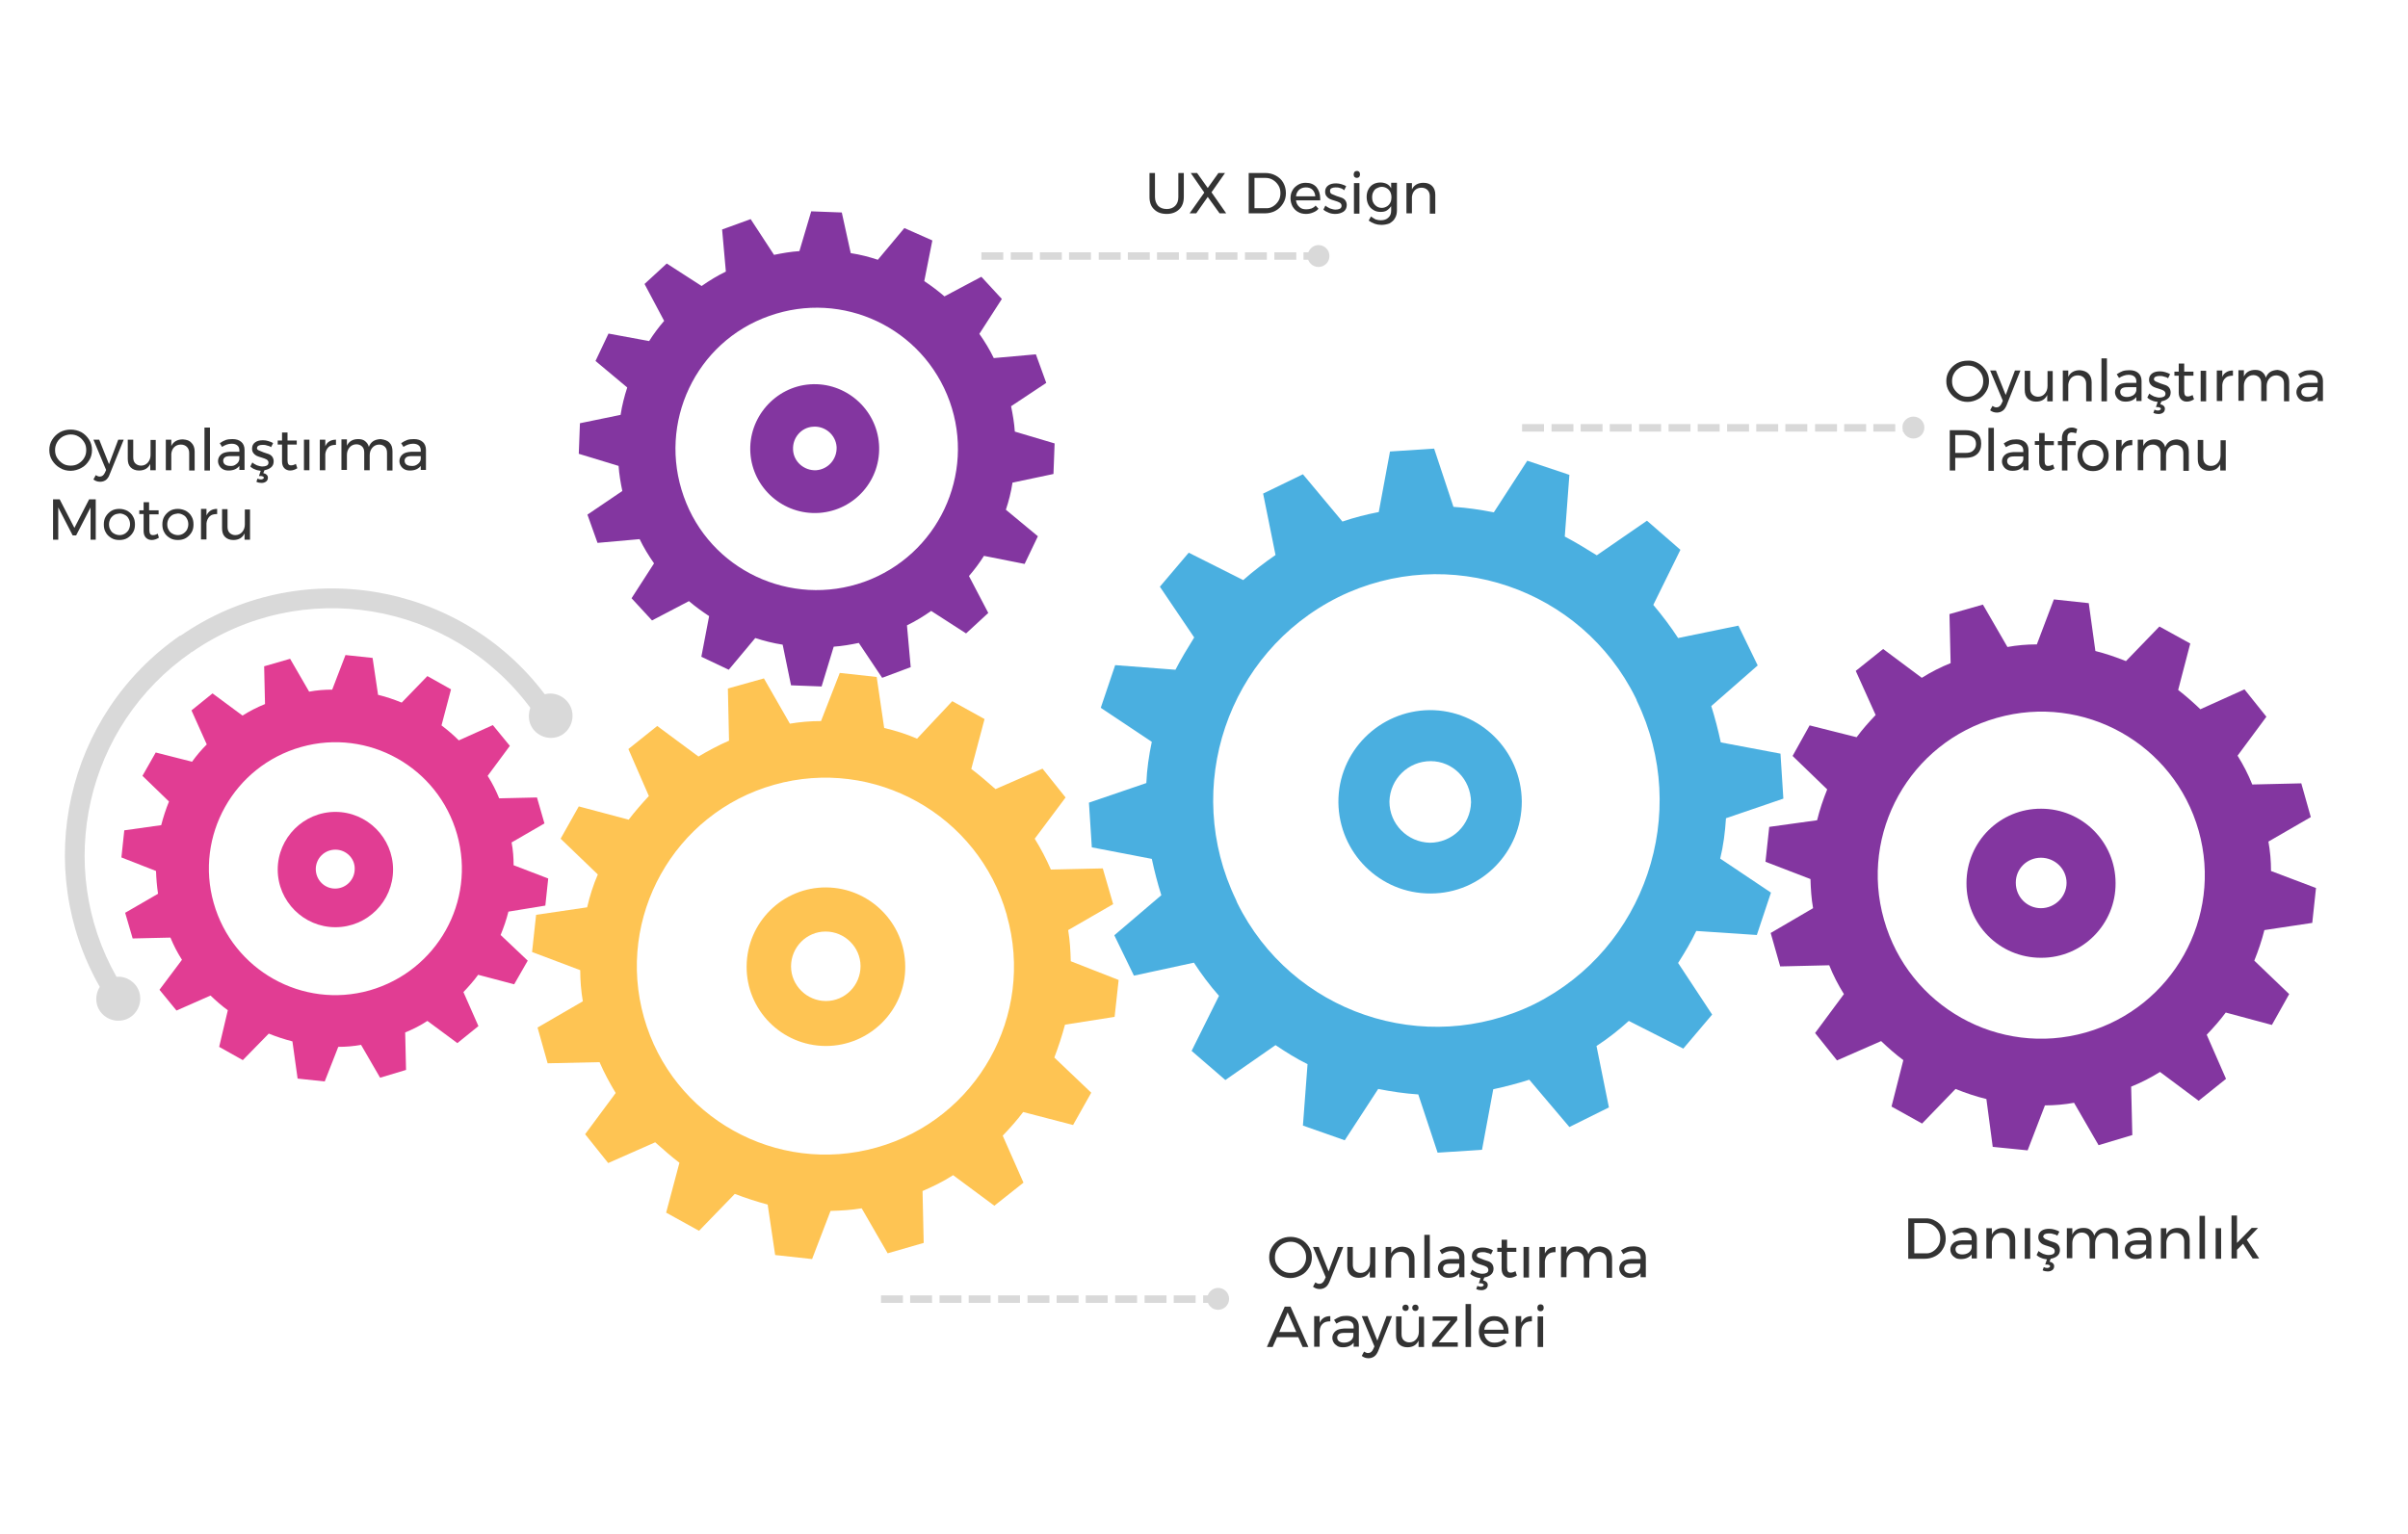 <?xml version="1.0" encoding="utf-8"?>
<!-- Generator: Adobe Illustrator 23.0.2, SVG Export Plug-In . SVG Version: 6.00 Build 0)  -->
<svg version="1.1" id="Layer_1" xmlns="http://www.w3.org/2000/svg" xmlns:xlink="http://www.w3.org/1999/xlink" x="0px" y="0px"
	 viewBox="0 0 835 532" style="enable-background:new 0 0 835 532;" xml:space="preserve">
<style type="text/css">
	.st0{opacity:0.85;fill-rule:evenodd;clip-rule:evenodd;fill:#2BA1DA;enable-background:new    ;}
	.st1{opacity:0.85;fill-rule:evenodd;clip-rule:evenodd;fill:#FEBA35;enable-background:new    ;}
	.st2{opacity:0.85;fill-rule:evenodd;clip-rule:evenodd;fill:#DC1C80;enable-background:new    ;}
	.st3{fill-rule:evenodd;clip-rule:evenodd;fill:#D9D9D9;}
	.st4{enable-background:new    ;}
	.st5{fill:#333333;}
	.st6{fill:#D9D9D9;}
	.st7{opacity:0.85;fill-rule:evenodd;clip-rule:evenodd;fill:#6D138F;enable-background:new    ;}
</style>
<path class="st0" d="M532.2,348.2C494,367,447.8,351.3,429,313.1c-0.1-0.3-0.3-0.7-0.4-1c-18.8-38.9-3-85.8,35.5-105
	c38.1-18.8,84.3-3.1,103.1,35c0.2,0.3,0.3,0.7,0.4,1C586.4,282,570.5,329,532.2,348.2z M598.5,283.8l19.9-6.8l-1-15.6l-20.7-3.9
	c-0.9-4.2-2-8.5-3.3-12.6l16.1-14.1l-6.7-13.8l-20.9,4.3c-2.6-4-5.5-7.8-8.6-11.5l9.4-19.1l-11.6-10.1l-17.4,12
	c-3.7-2.3-7.3-4.5-11.1-6.5l1.6-21.4l-14.6-4.9L518,177.7c-4.7-0.9-9.2-1.6-14-1.9l-6.7-20.2l-15.3,1l-3.9,21
	c-4.2,0.8-8.5,1.9-12.6,3.3l-13.7-16.4l-13.8,6.7l4.3,21.3c-3.9,2.7-7.7,5.6-11.2,8.7l-18.9-9.5l-10,11.8l11.9,17.6
	c-2.3,3.7-4.6,7.5-6.5,11.2l-20.9-1.6l-5,14.8l17.7,11.8c-1,4.7-1.7,9.5-1.9,14.3l-19.9,6.8l1,15.5l20.8,4c0.9,4.2,2,8.5,3.3,12.6
	l-16.3,13.9l6.8,14l20.8-4.5c2.6,4,5.5,7.9,8.7,11.5l-9.5,19.1l11.7,10.1l17.4-12.1c3.6,2.4,7.2,4.7,11.1,6.6l-1.6,21.3l14.5,5.1
	l11.6-17.8c4.6,0.9,9.2,1.6,13.9,1.9l6.7,20.2l15.4-1l3.9-21c4.2-0.9,8.4-2,12.5-3.3l13.9,16.4l13.7-6.8l-4.3-21.3
	c4-2.6,7.8-5.6,11.2-8.7l18.9,9.6l10-11.8L581.9,334c2.3-3.6,4.5-7.3,6.3-11.1l21,1.4l4.9-14.7l-17.6-11.8
	C597.6,293.3,598.2,288.6,598.5,283.8z"/>
<path class="st1" d="M304,398c-34.7,9.8-70.9-10.4-80.7-45.1c-9.8-34.7,10.4-70.9,45.1-80.7s70.9,10.4,80.7,45.1c0,0,0,0,0,0.1
	C359,352.1,338.8,388.2,304,398z M386.5,352.7l1.4-12.8l-16.6-6.5c-0.1-3.7-0.3-7.2-0.9-10.8l15.6-9l-3.6-12.4l-18,0.4
	c-1.6-3.7-3.5-7.3-5.6-10.7l10.7-14.3l-8-10l-16.3,7.1c-2.7-2.4-5.5-4.8-8.4-7l4.6-17.3l-11.2-6.2L318,256.2
	c-3.7-1.6-7.5-2.8-11.4-3.7l-2.6-17.7l-12.8-1.4l-6.5,16.7c-3.7,0-7.2,0.3-10.8,0.9l-9-15.7l-12.5,3.5l0.4,18.1
	c-3.7,1.6-7.2,3.5-10.6,5.5l-14.3-10.6l-10,8l7.1,16.3c-2.4,2.6-4.8,5.3-7,8.2l-17.3-4.6l-6.3,11.2l12.9,12.4
	c-1.6,3.7-2.8,7.5-3.7,11.4l-17.7,2.6l-1.4,12.9l16.7,6.3c0,3.7,0.3,7.2,0.9,10.8l-15.7,9.1l3.5,12.4l18-0.4
	c1.6,3.7,3.5,7.2,5.6,10.7l-10.6,14.3l8,10l16.3-7.2c2.7,2.4,5.5,4.9,8.4,7.1l-4.6,17.3l11.4,6.3l12.4-12.8
	c3.7,1.4,7.6,2.7,11.4,3.7l2.6,17.5l12.8,1.4L288,420c3.7-0.1,7.2-0.3,10.8-0.9l9,15.6l12.5-3.6l-0.4-18c3.7-1.6,7.2-3.3,10.6-5.5
	l14.3,10.6l10.1-8l-7.2-16.3c2.6-2.7,4.9-5.3,7.1-8.2l17.3,4.5l6.3-11.2l-12.8-12.2c1.4-3.7,2.7-7.6,3.7-11.4L386.5,352.7z"/>
<path class="st2" d="M128.2,343.5c-23.3,6.6-47.5-7-54.1-30.3c-6.6-23.3,7-47.5,30.3-54.1c23.3-6.6,47.5,7,54.1,30.3l0,0
	C165.1,312.7,151.5,336.8,128.2,343.5z M189.1,314.1l1-9.4l-12-4.6c0-2.7-0.2-5.3-0.7-7.9l11.4-6.6l-2.6-9l-13.1,0.3
	c-1.1-2.7-2.4-5.3-4-7.8l7.7-10.4l-5.9-7.2l-11.8,5.3c-1.9-1.9-3.9-3.6-6-5.2l3.3-12.5l-8.2-4.6l-8.9,9.2c-2.7-1.1-5.3-2-8.2-2.7
	l-1.9-12.8l-9.4-1l-4.6,12c-2.7,0-5.3,0.2-8,0.7l-6.6-11.4l-9,2.6l0.3,13.1c-2.7,1.1-5.3,2.4-7.8,4l-10.4-7.7l-7.3,5.9l5.3,11.8
	c-1.9,1.9-3.6,3.9-5.1,6l-12.6-3.2l-4.6,8.1l9.2,8.9c-1.1,2.7-2,5.5-2.7,8.2l-12.8,1.8l-1,9.4l12,4.7c0.1,2.7,0.3,5.2,0.7,7.9
	l-11.4,6.6l2.6,8.9l13.1-0.3c1.1,2.7,2.4,5.2,4,7.7l-7.8,10.4l5.9,7.2l11.8-5.2c1.9,1.8,3.9,3.6,6,5.1L76,363.1l8.2,4.6l9-9.2
	c2.7,1.1,5.5,2,8.2,2.7l1.8,12.9l9.4,1l4.7-12c2.7,0,5.2-0.2,7.9-0.7l6.6,11.4l9-2.7l-0.3-13c2.7-1.1,5.3-2.4,7.7-4l10.4,7.7
	l7.3-5.9l-5.2-11.8c1.8-1.9,3.6-3.9,5.1-6l12.5,3.3l4.7-8.2l-9.4-8.9c1.1-2.7,2-5.3,2.7-8.1L189.1,314.1z"/>
<path class="st1" d="M286.3,323.1c-6.7,0-12,5.5-12,12.1s5.5,12,12.1,12c6.7,0,12-5.5,12-12.1C298.4,328.5,292.9,323.1,286.3,323.1z
	 M286.3,362.8c-15.3-0.1-27.5-12.5-27.4-27.6c0.1-15.3,12.5-27.5,27.6-27.4c15.1,0.1,27.4,12.4,27.4,27.5
	C314,350.4,301.6,362.8,286.3,362.8z"/>
<path class="st0" d="M496.1,264c-7.8,0-14.1,6.2-14.3,14c0,7.8,6.2,14.1,14,14.3c7.8,0,14.1-6.2,14.3-14v-0.1
	C510,270.3,503.8,264,496.1,264z M496.1,309.9c-17.6,0.1-31.8-14.1-32-31.6c-0.1-17.6,14.1-31.8,31.6-32c17.6-0.1,31.8,14.1,32,31.6
	c0,0,0,0,0,0.1C527.7,295.6,513.6,309.9,496.1,309.9z"/>
<path class="st2" d="M116.3,294.7c-3.7,0-6.7,2.9-6.8,6.6v0.1c0,3.8,3,6.8,6.7,6.8l0,0c3.8,0,6.8-3.1,6.8-6.8
	C123.1,297.7,120,294.7,116.3,294.7L116.3,294.7z M116.3,321.6c-11,0-20-9-20-20s9-20,20-20s20,9,20,20S127.4,321.6,116.3,321.6z"/>
<path class="st3" d="M198.1,245.7c-1.4-3.8-5.4-5.9-9.2-4.9c-29.7-39.3-85.4-48.6-126.3-20.3l-0.1-0.1
	C22.6,248,11.1,301.1,34.6,342.3c-1.2,1.9-1.6,4.4-0.8,6.7c1.4,3.9,5.8,6,9.8,4.6c3.9-1.4,6-5.8,4.6-9.8c-1.2-3.3-4.5-5.3-7.8-5
	c-21.6-38.1-10.8-87.1,25.9-112.5c0-0.1,0-0.1,0.1-0.2l0.1,0.1c38-26.4,89.9-17.6,117.4,19.3c-0.6,1.7-0.7,3.6-0.1,5.4
	c1.4,3.9,5.8,6,9.8,4.6C197.4,254.1,199.5,249.7,198.1,245.7z"/>
<g class="st4">
	<path class="st5" d="M28.2,149.9c1.1,0.6,2,1.5,2.7,2.6c0.7,1.1,1,2.3,1,3.6c0,1.3-0.3,2.5-1,3.6c-0.7,1.1-1.5,2-2.7,2.6
		c-1.1,0.6-2.4,1-3.7,1c-1.3,0-2.6-0.3-3.7-1c-1.1-0.6-2-1.5-2.7-2.6c-0.7-1.1-1-2.3-1-3.6c0-1.3,0.3-2.5,1-3.6
		c0.7-1.1,1.5-1.9,2.7-2.6c1.1-0.6,2.4-0.9,3.7-0.9C25.8,149,27.1,149.3,28.2,149.9z M21.8,151.4c-0.8,0.5-1.5,1.1-2,2
		s-0.7,1.7-0.7,2.7c0,1,0.2,1.9,0.7,2.7c0.5,0.8,1.2,1.5,2,2s1.7,0.7,2.7,0.7s1.9-0.2,2.7-0.7c0.8-0.5,1.5-1.1,2-2
		c0.5-0.8,0.7-1.7,0.7-2.7c0-1-0.2-1.9-0.7-2.7s-1.1-1.5-2-2c-0.8-0.5-1.7-0.7-2.7-0.7S22.6,151,21.8,151.4z"/>
	<path class="st5" d="M36.7,166.5c-0.6,0.4-1.2,0.6-2,0.6c-0.5,0-0.9-0.1-1.2-0.2c-0.4-0.1-0.7-0.3-1.1-0.6l0.8-1.5
		c0.5,0.3,0.9,0.5,1.4,0.5c0.8,0,1.4-0.5,1.8-1.4l0.4-0.9l-4.4-10.5h2l3.4,8.5l3.2-8.5h1.9L38,164.6
		C37.7,165.5,37.2,166.1,36.7,166.5z"/>
	<path class="st5" d="M54,152.5v10.6h-1.9v-2.2c-0.7,1.5-2,2.3-3.9,2.3c-1.2,0-2.2-0.4-2.9-1.1c-0.7-0.7-1-1.7-1-3v-6.6h1.9v6.1
		c0,0.9,0.2,1.6,0.7,2.1s1.2,0.8,2,0.8c1,0,1.8-0.4,2.4-1.1s0.9-1.6,0.9-2.6v-5.2H54z"/>
	<path class="st5" d="M66.4,153.6c0.7,0.7,1.1,1.7,1.1,3v6.6h-1.9v-6.1c0-0.9-0.3-1.6-0.8-2.1s-1.2-0.8-2.1-0.8
		c-0.9,0-1.7,0.3-2.3,0.9c-0.6,0.6-0.9,1.4-1,2.3v5.7h-1.9v-10.6h1.9v2.2c0.7-1.5,2.1-2.3,4-2.3C64.8,152.5,65.7,152.8,66.4,153.6z"
		/>
	<path class="st5" d="M70.9,148.3h1.9v14.9h-1.9V148.3z"/>
	<path class="st5" d="M83,163.1v-1.5c-0.8,1-2,1.6-3.7,1.6c-0.7,0-1.4-0.1-1.9-0.4c-0.6-0.3-1-0.7-1.3-1.2c-0.3-0.5-0.5-1-0.5-1.7
		c0-0.9,0.4-1.7,1.1-2.3c0.7-0.6,1.7-0.8,2.9-0.9H83v-0.5c0-0.7-0.2-1.3-0.7-1.7s-1.1-0.6-2-0.6c-1.1,0-2.2,0.4-3.3,1.1l-0.8-1.3
		c0.8-0.5,1.5-0.9,2.1-1.1c0.6-0.2,1.4-0.3,2.3-0.3c1.3,0,2.3,0.3,3.1,1c0.7,0.6,1.1,1.6,1.1,2.7l0,7H83z M81.9,161
		c0.6-0.4,1-1,1.1-1.7v-1.1h-3.1c-0.8,0-1.5,0.1-1.9,0.4s-0.6,0.7-0.6,1.2c0,0.5,0.2,1,0.6,1.3s1,0.5,1.7,0.5
		C80.6,161.7,81.3,161.5,81.9,161z"/>
	<path class="st5" d="M89.7,156.2c0.4,0.2,1,0.4,1.7,0.7c0.7,0.2,1.3,0.4,1.8,0.6c0.5,0.2,0.9,0.5,1.2,0.9c0.3,0.4,0.5,1,0.5,1.6
		c0,0.9-0.3,1.6-0.9,2.1s-1.3,0.8-2.3,1l-0.4,1c0.5,0.1,0.9,0.3,1.2,0.6c0.3,0.3,0.4,0.6,0.4,1c0,0.5-0.2,1-0.6,1.3
		c-0.4,0.3-0.9,0.5-1.6,0.5c-0.6,0-1.2-0.1-1.8-0.4l0.4-1.1c0.4,0.2,0.8,0.3,1.2,0.3c0.3,0,0.5-0.1,0.7-0.2c0.2-0.1,0.3-0.3,0.3-0.4
		c0-0.2-0.1-0.3-0.3-0.4c-0.2-0.1-0.4-0.2-0.8-0.2h-0.6l0.6-1.8c-0.7-0.1-1.4-0.2-2-0.5c-0.6-0.2-1.2-0.6-1.6-1l0.7-1.4
		c0.4,0.4,1,0.7,1.6,1c0.6,0.2,1.3,0.4,1.9,0.4c0.6,0,1.1-0.1,1.5-0.3c0.4-0.2,0.6-0.6,0.6-1c0-0.5-0.2-0.8-0.6-1.1
		c-0.4-0.2-1-0.5-1.8-0.7c-0.7-0.2-1.3-0.4-1.7-0.6c-0.4-0.2-0.8-0.5-1.1-0.9c-0.3-0.4-0.5-0.9-0.5-1.6c0-1,0.4-1.7,1.1-2.2
		c0.7-0.5,1.6-0.7,2.7-0.7c0.6,0,1.3,0.1,1.9,0.3c0.6,0.2,1.2,0.4,1.6,0.7l-0.7,1.4c-0.4-0.3-0.9-0.5-1.5-0.6
		c-0.5-0.2-1-0.2-1.5-0.2c-0.6,0-1,0.1-1.4,0.3c-0.3,0.2-0.5,0.5-0.5,1C89.1,155.7,89.3,156,89.7,156.2z"/>
	<path class="st5" d="M103.1,162.4c-0.8,0.5-1.6,0.8-2.5,0.8c-0.8,0-1.5-0.3-2-0.8s-0.8-1.3-0.8-2.3v-5.9h-1.5v-1.4h1.5v-2.8h1.9
		v2.8h3.2v1.4h-3.2v5.5c0,0.6,0.1,1,0.3,1.3s0.5,0.4,1,0.4c0.5,0,1.1-0.2,1.6-0.5L103.1,162.4z"/>
	<path class="st5" d="M105.4,152.5h1.9v10.6h-1.9V152.5z"/>
	<path class="st5" d="M114.2,153.1c0.6-0.4,1.4-0.6,2.3-0.6v1.8c-1.1,0-2,0.2-2.6,0.8s-1,1.4-1.1,2.4v5.6h-1.9v-10.6h1.9v2.3
		C113.1,154.1,113.5,153.5,114.2,153.1z"/>
	<path class="st5" d="M135.1,153.6c0.7,0.7,1,1.7,1,3v6.6h-1.9v-6.1c0-0.9-0.2-1.6-0.7-2.1c-0.5-0.5-1.2-0.8-2-0.8
		c-1,0-1.8,0.4-2.4,1.1c-0.6,0.7-0.9,1.6-0.9,2.6v5.2h-1.9v-6.1c0-0.9-0.2-1.6-0.7-2.1s-1.2-0.8-2-0.8c-1,0-1.8,0.4-2.4,1.1
		c-0.6,0.7-0.9,1.6-0.9,2.6v5.2h-1.9v-10.6h1.9v2.2c0.7-1.5,2-2.3,3.9-2.3c1,0,1.8,0.2,2.4,0.7c0.6,0.5,1.1,1.1,1.3,2
		c0.7-1.8,2-2.6,4.1-2.7C133.4,152.5,134.4,152.8,135.1,153.6z"/>
	<path class="st5" d="M145.9,163.1v-1.5c-0.8,1-2,1.6-3.7,1.6c-0.7,0-1.4-0.1-1.9-0.4c-0.6-0.3-1-0.7-1.3-1.2
		c-0.3-0.5-0.5-1-0.5-1.7c0-0.9,0.4-1.7,1.1-2.3c0.7-0.6,1.7-0.8,2.9-0.9h3.4v-0.5c0-0.7-0.2-1.3-0.7-1.7s-1.1-0.6-2-0.6
		c-1.1,0-2.2,0.4-3.3,1.1l-0.8-1.3c0.8-0.5,1.5-0.9,2.1-1.1c0.6-0.2,1.4-0.3,2.3-0.3c1.3,0,2.3,0.3,3.1,1c0.7,0.6,1.1,1.6,1.1,2.7
		l0,7H145.9z M144.8,161c0.6-0.4,1-1,1.1-1.7v-1.1h-3.1c-0.8,0-1.5,0.1-1.9,0.4s-0.6,0.7-0.6,1.2c0,0.5,0.2,1,0.6,1.3s1,0.5,1.7,0.5
		C143.4,161.7,144.2,161.5,144.8,161z"/>
	<path class="st5" d="M18.4,173.2h2.3l5.1,9.9l5.1-9.9h2.3v14h-1.8l0-11.2l-5,9.7h-1.2l-5-9.7v11.2h-1.8V173.2z"/>
	<path class="st5" d="M44.2,177.2c0.8,0.5,1.5,1.1,1.9,1.9c0.5,0.8,0.7,1.7,0.7,2.8s-0.2,2-0.7,2.8s-1.1,1.4-1.9,1.9
		c-0.8,0.5-1.8,0.7-2.8,0.7c-1.1,0-2-0.2-2.8-0.7c-0.8-0.5-1.5-1.1-1.9-1.9c-0.5-0.8-0.7-1.7-0.7-2.8c0-1,0.2-2,0.7-2.8
		c0.5-0.8,1.1-1.4,1.9-1.9c0.8-0.5,1.8-0.7,2.8-0.7C42.5,176.5,43.4,176.8,44.2,177.2z M39.6,178.6c-0.5,0.3-1,0.8-1.3,1.3
		c-0.3,0.6-0.5,1.2-0.5,1.9c0,0.7,0.1,1.4,0.5,2c0.3,0.6,0.7,1,1.3,1.3c0.5,0.3,1.2,0.5,1.9,0.5c0.7,0,1.3-0.2,1.8-0.5
		c0.5-0.3,1-0.8,1.3-1.3c0.3-0.6,0.5-1.2,0.5-2c0-0.7-0.2-1.4-0.5-1.9c-0.3-0.6-0.7-1-1.3-1.3c-0.5-0.3-1.2-0.5-1.8-0.5
		C40.7,178.2,40.1,178.3,39.6,178.6z"/>
	<path class="st5" d="M55.1,186.5c-0.8,0.5-1.6,0.8-2.5,0.8c-0.8,0-1.5-0.3-2-0.8s-0.8-1.3-0.8-2.3v-5.9h-1.5V177h1.5v-2.8h1.9v2.8
		H55v1.4h-3.2v5.5c0,0.6,0.1,1,0.3,1.3s0.5,0.4,1,0.4c0.5,0,1.1-0.2,1.6-0.5L55.1,186.5z"/>
	<path class="st5" d="M64.5,177.2c0.8,0.5,1.5,1.1,1.9,1.9c0.5,0.8,0.7,1.7,0.7,2.8s-0.2,2-0.7,2.8s-1.1,1.4-1.9,1.9
		c-0.8,0.5-1.8,0.7-2.8,0.7c-1.1,0-2-0.2-2.8-0.7c-0.8-0.5-1.5-1.1-1.9-1.9c-0.5-0.8-0.7-1.7-0.7-2.8c0-1,0.2-2,0.7-2.8
		c0.5-0.8,1.1-1.4,1.9-1.9c0.8-0.5,1.8-0.7,2.8-0.7C62.7,176.5,63.7,176.8,64.5,177.2z M59.8,178.6c-0.5,0.3-1,0.8-1.3,1.3
		c-0.3,0.6-0.5,1.2-0.5,1.9c0,0.7,0.1,1.4,0.5,2c0.3,0.6,0.7,1,1.3,1.3c0.5,0.3,1.2,0.5,1.9,0.5c0.7,0,1.3-0.2,1.8-0.5
		c0.5-0.3,1-0.8,1.3-1.3c0.3-0.6,0.5-1.2,0.5-2c0-0.7-0.2-1.4-0.5-1.9c-0.3-0.6-0.7-1-1.3-1.3c-0.5-0.3-1.2-0.5-1.8-0.5
		C61,178.2,60.4,178.3,59.8,178.6z"/>
	<path class="st5" d="M73,177.1c0.6-0.4,1.4-0.6,2.3-0.6v1.8c-1.1,0-2,0.2-2.6,0.8s-1,1.4-1.1,2.4v5.6h-1.9v-10.6h1.9v2.3
		C71.9,178.1,72.4,177.5,73,177.1z"/>
	<path class="st5" d="M86.7,176.6v10.6h-1.9v-2.2c-0.7,1.5-2,2.3-3.9,2.3c-1.2,0-2.2-0.4-2.9-1.1c-0.7-0.7-1-1.7-1-3v-6.6h1.9v6.1
		c0,0.9,0.2,1.6,0.7,2.1s1.2,0.8,2,0.8c1,0,1.8-0.4,2.4-1.1s0.9-1.6,0.9-2.6v-5.2H86.7z"/>
</g>
<g class="st4">
	<path class="st5" d="M686,126c1.1,0.6,2,1.5,2.7,2.6c0.7,1.1,1,2.3,1,3.6c0,1.3-0.3,2.5-1,3.6c-0.7,1.1-1.5,2-2.7,2.6
		c-1.1,0.6-2.4,1-3.7,1c-1.3,0-2.6-0.3-3.7-1c-1.1-0.6-2-1.5-2.7-2.6c-0.7-1.1-1-2.3-1-3.6c0-1.3,0.3-2.5,1-3.6
		c0.7-1.1,1.5-1.9,2.7-2.6c1.1-0.6,2.4-0.9,3.7-0.9C683.6,125,684.8,125.3,686,126z M679.6,127.5c-0.8,0.5-1.5,1.1-2,2
		c-0.5,0.8-0.7,1.7-0.7,2.7c0,1,0.2,1.9,0.7,2.7c0.5,0.8,1.2,1.5,2,2s1.7,0.7,2.7,0.7s1.9-0.2,2.7-0.7c0.8-0.5,1.5-1.1,2-2
		c0.5-0.8,0.7-1.7,0.7-2.7c0-1-0.2-1.9-0.7-2.7s-1.1-1.5-2-2c-0.8-0.5-1.7-0.7-2.7-0.7S680.4,127,679.6,127.5z"/>
	<path class="st5" d="M694.4,142.5c-0.6,0.4-1.2,0.6-2,0.6c-0.5,0-0.9-0.1-1.2-0.2c-0.4-0.1-0.7-0.3-1.1-0.6l0.8-1.5
		c0.5,0.3,0.9,0.5,1.4,0.5c0.8,0,1.4-0.5,1.8-1.4l0.4-0.9l-4.4-10.5h2l3.4,8.5l3.2-8.5h1.9l-4.8,12.1
		C695.4,141.5,695,142.1,694.4,142.5z"/>
	<path class="st5" d="M711.8,128.6v10.6h-1.9v-2.2c-0.7,1.5-2,2.3-3.9,2.3c-1.2,0-2.2-0.4-2.9-1.1c-0.7-0.7-1-1.7-1-3v-6.6h1.9v6.1
		c0,0.9,0.2,1.6,0.7,2.1c0.5,0.5,1.2,0.8,2,0.8c1,0,1.8-0.4,2.4-1.1s0.9-1.6,0.9-2.6v-5.2H711.8z"/>
	<path class="st5" d="M724.2,129.6c0.7,0.7,1.1,1.7,1.1,3v6.6h-1.9v-6.1c0-0.9-0.3-1.6-0.8-2.1s-1.2-0.8-2.1-0.8
		c-0.9,0-1.7,0.3-2.3,0.9c-0.6,0.6-0.9,1.4-1,2.3v5.7h-1.9v-10.6h1.9v2.2c0.7-1.5,2.1-2.3,4-2.3
		C722.5,128.5,723.5,128.9,724.2,129.6z"/>
	<path class="st5" d="M728.7,124.3h1.9v14.9h-1.9V124.3z"/>
	<path class="st5" d="M740.8,139.2v-1.5c-0.8,1-2,1.6-3.7,1.6c-0.7,0-1.4-0.1-1.9-0.4c-0.6-0.3-1-0.7-1.3-1.2s-0.5-1-0.5-1.7
		c0-0.9,0.4-1.7,1.1-2.3c0.7-0.6,1.7-0.8,2.9-0.9h3.4v-0.5c0-0.7-0.2-1.3-0.7-1.7s-1.1-0.6-2-0.6c-1.1,0-2.2,0.4-3.3,1.1l-0.8-1.3
		c0.8-0.5,1.5-0.9,2.1-1.1c0.6-0.2,1.4-0.3,2.3-0.3c1.3,0,2.3,0.3,3.1,1c0.7,0.6,1.1,1.6,1.1,2.7l0,7H740.8z M739.7,137.1
		c0.6-0.4,1-1,1.1-1.7v-1.1h-3.1c-0.8,0-1.5,0.1-1.9,0.4c-0.4,0.3-0.6,0.7-0.6,1.2c0,0.5,0.2,1,0.6,1.3s1,0.5,1.7,0.5
		C738.3,137.7,739,137.5,739.7,137.1z"/>
	<path class="st5" d="M747.5,132.3c0.4,0.2,1,0.4,1.7,0.7c0.7,0.2,1.3,0.4,1.8,0.6c0.5,0.2,0.9,0.5,1.2,0.9c0.3,0.4,0.5,1,0.5,1.6
		c0,0.9-0.3,1.6-0.9,2.1s-1.3,0.8-2.3,1l-0.4,1c0.5,0.1,0.9,0.3,1.2,0.6c0.3,0.3,0.4,0.6,0.4,1c0,0.5-0.2,1-0.6,1.3
		c-0.4,0.3-0.9,0.5-1.6,0.5c-0.6,0-1.2-0.1-1.8-0.4l0.4-1.1c0.4,0.2,0.8,0.3,1.2,0.3c0.3,0,0.5-0.1,0.7-0.2c0.2-0.1,0.3-0.3,0.3-0.4
		c0-0.2-0.1-0.3-0.3-0.4c-0.2-0.1-0.4-0.2-0.8-0.2h-0.6l0.6-1.8c-0.7-0.1-1.4-0.2-2-0.5c-0.6-0.2-1.2-0.6-1.6-1l0.7-1.4
		c0.4,0.4,1,0.7,1.6,1c0.6,0.2,1.3,0.4,1.9,0.4s1.1-0.1,1.5-0.3c0.4-0.2,0.6-0.6,0.6-1c0-0.5-0.2-0.8-0.6-1.1
		c-0.4-0.2-1-0.5-1.8-0.7c-0.7-0.2-1.3-0.4-1.7-0.6c-0.4-0.2-0.8-0.5-1.1-0.9c-0.3-0.4-0.5-0.9-0.5-1.6c0-1,0.4-1.7,1.1-2.2
		c0.7-0.5,1.6-0.7,2.7-0.7c0.6,0,1.3,0.1,1.9,0.3c0.6,0.2,1.2,0.4,1.6,0.7l-0.7,1.4c-0.4-0.3-0.9-0.5-1.5-0.6
		c-0.5-0.2-1-0.2-1.5-0.2c-0.6,0-1,0.1-1.4,0.3s-0.5,0.5-0.5,1C746.9,131.7,747.1,132.1,747.5,132.3z"/>
	<path class="st5" d="M760.8,138.5c-0.8,0.5-1.6,0.8-2.5,0.8s-1.5-0.3-2-0.8c-0.5-0.5-0.8-1.3-0.8-2.3v-5.9H754v-1.4h1.5v-2.8h1.9
		v2.8h3.2v1.4h-3.2v5.5c0,0.6,0.1,1,0.3,1.3c0.2,0.3,0.5,0.4,1,0.4c0.5,0,1.1-0.2,1.6-0.5L760.8,138.5z"/>
	<path class="st5" d="M763.1,128.6h1.9v10.6h-1.9V128.6z"/>
	<path class="st5" d="M772,129.1c0.6-0.4,1.4-0.6,2.3-0.6v1.8c-1.1,0-2,0.2-2.6,0.8c-0.7,0.6-1,1.4-1.1,2.4v5.6h-1.9v-10.6h1.9v2.3
		C770.8,130.1,771.3,129.5,772,129.1z"/>
	<path class="st5" d="M792.8,129.6c0.7,0.7,1,1.7,1,3v6.6H792v-6.1c0-0.9-0.2-1.6-0.7-2.1c-0.5-0.5-1.2-0.8-2-0.8
		c-1,0-1.8,0.4-2.4,1.1c-0.6,0.7-0.9,1.6-0.9,2.6v5.2h-1.9v-6.1c0-0.9-0.2-1.6-0.7-2.1c-0.5-0.5-1.2-0.8-2-0.8c-1,0-1.8,0.4-2.4,1.1
		c-0.6,0.7-0.9,1.6-0.9,2.6v5.2h-1.9v-10.6h1.9v2.2c0.7-1.5,2-2.3,3.9-2.3c1,0,1.8,0.2,2.4,0.7c0.6,0.5,1.1,1.1,1.3,2
		c0.7-1.8,2-2.6,4.1-2.7C791.2,128.5,792.1,128.9,792.8,129.6z"/>
	<path class="st5" d="M803.7,139.2v-1.5c-0.8,1-2,1.6-3.7,1.6c-0.7,0-1.4-0.1-1.9-0.4c-0.6-0.3-1-0.7-1.3-1.2s-0.5-1-0.5-1.7
		c0-0.9,0.4-1.7,1.1-2.3c0.7-0.6,1.7-0.8,2.9-0.9h3.4v-0.5c0-0.7-0.2-1.3-0.7-1.7s-1.1-0.6-2-0.6c-1.1,0-2.2,0.4-3.3,1.1l-0.8-1.3
		c0.8-0.5,1.5-0.9,2.1-1.1c0.6-0.2,1.4-0.3,2.3-0.3c1.3,0,2.3,0.3,3.1,1c0.7,0.6,1.1,1.6,1.1,2.7l0,7H803.7z M802.5,137.1
		c0.6-0.4,1-1,1.1-1.7v-1.1h-3.1c-0.8,0-1.5,0.1-1.9,0.4c-0.4,0.3-0.6,0.7-0.6,1.2c0,0.5,0.2,1,0.6,1.3s1,0.5,1.7,0.5
		C801.2,137.7,801.9,137.5,802.5,137.1z"/>
	<path class="st5" d="M685.6,150.4c1,0.8,1.4,2,1.4,3.5c0,1.6-0.5,2.8-1.4,3.6c-1,0.9-2.3,1.3-4,1.3H678v4.4h-1.9v-14h5.4
		C683.3,149.2,684.6,149.6,685.6,150.4z M684.2,156.3c0.6-0.5,1-1.3,1-2.3c0-1-0.3-1.8-1-2.3c-0.6-0.5-1.6-0.8-2.8-0.8l-3.4,0v6.2
		h3.4C682.7,157.1,683.6,156.9,684.2,156.3z"/>
	<path class="st5" d="M689.5,148.4h1.9v14.9h-1.9V148.4z"/>
	<path class="st5" d="M701.6,163.2v-1.5c-0.8,1-2,1.6-3.7,1.6c-0.7,0-1.4-0.1-1.9-0.4c-0.6-0.3-1-0.7-1.3-1.2s-0.5-1-0.5-1.7
		c0-0.9,0.4-1.7,1.1-2.3c0.7-0.6,1.7-0.8,2.9-0.9h3.4v-0.5c0-0.7-0.2-1.3-0.7-1.7s-1.1-0.6-2-0.6c-1.1,0-2.2,0.4-3.3,1.1l-0.8-1.3
		c0.8-0.5,1.5-0.9,2.1-1.1c0.6-0.2,1.4-0.3,2.3-0.3c1.3,0,2.3,0.3,3.1,1c0.7,0.6,1.1,1.6,1.1,2.7l0,7H701.6z M700.5,161.1
		c0.6-0.4,1-1,1.1-1.7v-1.1h-3.1c-0.8,0-1.5,0.1-1.9,0.4c-0.4,0.3-0.6,0.7-0.6,1.2c0,0.5,0.2,1,0.6,1.3s1,0.5,1.7,0.5
		C699.1,161.8,699.9,161.6,700.5,161.1z"/>
	<path class="st5" d="M712.4,162.5c-0.8,0.5-1.6,0.8-2.5,0.8s-1.5-0.3-2-0.8c-0.5-0.5-0.8-1.3-0.8-2.3v-5.9h-1.5V153h1.5v-2.8h1.9
		v2.8h3.2v1.4H709v5.5c0,0.6,0.1,1,0.3,1.3c0.2,0.3,0.5,0.4,1,0.4c0.5,0,1.1-0.2,1.6-0.5L712.4,162.5z"/>
	<path class="st5" d="M717.4,150.3c-0.3,0.3-0.5,0.7-0.5,1.3v1.4h2.9v1.4h-2.9v8.8h-1.9v-8.8h-1.4V153h1.4v-1.1c0-0.8,0.2-1.4,0.5-2
		c0.3-0.5,0.8-0.9,1.3-1.2s1.1-0.4,1.7-0.4c0.6,0,1.2,0.2,1.8,0.5l-0.4,1.5c-0.5-0.2-0.9-0.3-1.4-0.3
		C718.1,149.9,717.7,150.1,717.4,150.3z"/>
	<path class="st5" d="M728.6,153.3c0.8,0.5,1.5,1.1,1.9,1.9c0.5,0.8,0.7,1.7,0.7,2.8s-0.2,2-0.7,2.8s-1.1,1.4-1.9,1.9
		c-0.8,0.5-1.8,0.7-2.8,0.7c-1.1,0-2-0.2-2.8-0.7c-0.8-0.5-1.5-1.1-1.9-1.9c-0.5-0.8-0.7-1.7-0.7-2.8c0-1,0.2-2,0.7-2.8
		c0.5-0.8,1.1-1.4,1.9-1.9c0.8-0.5,1.8-0.7,2.8-0.7C726.8,152.6,727.8,152.8,728.6,153.3z M723.9,154.7c-0.5,0.3-1,0.8-1.3,1.3
		c-0.3,0.6-0.5,1.2-0.5,1.9c0,0.7,0.2,1.4,0.5,2c0.3,0.6,0.7,1,1.3,1.3c0.5,0.3,1.2,0.5,1.9,0.5c0.7,0,1.3-0.2,1.8-0.5
		c0.5-0.3,1-0.8,1.3-1.3c0.3-0.6,0.5-1.2,0.5-2c0-0.7-0.2-1.4-0.5-1.9c-0.3-0.6-0.7-1-1.3-1.3s-1.2-0.5-1.8-0.5
		C725.1,154.2,724.4,154.4,723.9,154.7z"/>
	<path class="st5" d="M737.1,153.2c0.6-0.4,1.4-0.6,2.3-0.6v1.8c-1.1,0-2,0.2-2.6,0.8c-0.7,0.6-1,1.4-1.1,2.4v5.6h-1.9v-10.6h1.9
		v2.3C736,154.2,736.5,153.6,737.1,153.2z"/>
	<path class="st5" d="M758,153.7c0.7,0.7,1,1.7,1,3v6.6h-1.9v-6.1c0-0.9-0.2-1.6-0.7-2.1c-0.5-0.5-1.2-0.8-2-0.8
		c-1,0-1.8,0.4-2.4,1.1c-0.6,0.7-0.9,1.6-0.9,2.6v5.2h-1.9v-6.1c0-0.9-0.2-1.6-0.7-2.1c-0.5-0.5-1.2-0.8-2-0.8c-1,0-1.8,0.4-2.4,1.1
		c-0.6,0.7-0.9,1.6-0.9,2.6v5.2h-1.9v-10.6h1.9v2.2c0.7-1.5,2-2.3,3.9-2.3c1,0,1.8,0.2,2.4,0.7c0.6,0.5,1.1,1.1,1.3,2
		c0.7-1.8,2-2.6,4.1-2.7C756.4,152.6,757.3,152.9,758,153.7z"/>
	<path class="st5" d="M771.8,152.6v10.6h-1.9V161c-0.7,1.5-2,2.3-3.9,2.3c-1.2,0-2.2-0.4-2.9-1.1c-0.7-0.7-1-1.7-1-3v-6.6h1.9v6.1
		c0,0.9,0.2,1.6,0.7,2.1c0.5,0.5,1.2,0.8,2,0.8c1,0,1.8-0.4,2.4-1.1s0.9-1.6,0.9-2.6v-5.2H771.8z"/>
</g>
<g class="st4">
	<path class="st5" d="M451.2,429.9c1.1,0.6,2,1.5,2.7,2.6c0.7,1.1,1,2.3,1,3.6c0,1.3-0.3,2.5-1,3.6c-0.7,1.1-1.5,2-2.7,2.6
		s-2.4,1-3.7,1c-1.3,0-2.6-0.3-3.7-1s-2-1.5-2.7-2.6s-1-2.3-1-3.6c0-1.3,0.3-2.5,1-3.6s1.5-1.9,2.7-2.6c1.1-0.6,2.4-0.9,3.7-0.9
		C448.8,429,450,429.3,451.2,429.9z M444.8,431.4c-0.8,0.5-1.5,1.1-2,2c-0.5,0.8-0.7,1.7-0.7,2.7c0,1,0.2,1.9,0.7,2.7
		c0.5,0.8,1.2,1.5,2,2c0.8,0.5,1.7,0.7,2.7,0.7s1.9-0.2,2.7-0.7c0.8-0.5,1.5-1.1,2-2s0.7-1.7,0.7-2.7c0-1-0.2-1.9-0.7-2.7
		c-0.5-0.8-1.1-1.5-2-2c-0.8-0.5-1.7-0.7-2.7-0.7S445.6,431,444.8,431.4z"/>
	<path class="st5" d="M459.6,446.5c-0.6,0.4-1.2,0.6-2,0.6c-0.5,0-0.9-0.1-1.2-0.2s-0.7-0.3-1.1-0.6l0.8-1.5
		c0.5,0.3,0.9,0.5,1.4,0.5c0.8,0,1.4-0.5,1.8-1.4l0.4-0.9l-4.4-10.5h2l3.4,8.5l3.2-8.5h1.9l-4.8,12.1
		C460.6,445.5,460.2,446.1,459.6,446.5z"/>
	<path class="st5" d="M476.9,432.5v10.6h-1.9v-2.2c-0.7,1.5-2,2.3-3.9,2.3c-1.2,0-2.2-0.4-2.9-1.1c-0.7-0.7-1-1.7-1-3v-6.6h1.9v6.1
		c0,0.9,0.2,1.6,0.7,2.1c0.5,0.5,1.2,0.8,2,0.8c1,0,1.8-0.4,2.4-1.1c0.6-0.7,0.9-1.6,0.9-2.6v-5.2H476.9z"/>
	<path class="st5" d="M489.4,433.6c0.7,0.7,1.1,1.7,1.1,3v6.6h-1.9v-6.1c0-0.9-0.3-1.6-0.8-2.1s-1.2-0.8-2.1-0.8
		c-0.9,0-1.7,0.3-2.3,0.9c-0.6,0.6-0.9,1.4-1,2.3v5.7h-1.9v-10.6h1.9v2.2c0.7-1.5,2.1-2.3,4-2.3
		C487.7,432.5,488.7,432.8,489.4,433.6z"/>
	<path class="st5" d="M493.9,428.3h1.9v14.9h-1.9V428.3z"/>
	<path class="st5" d="M506,443.1v-1.5c-0.8,1-2,1.6-3.7,1.6c-0.7,0-1.4-0.1-1.9-0.4s-1-0.7-1.3-1.2s-0.5-1-0.5-1.7
		c0-0.9,0.4-1.7,1.1-2.3c0.7-0.6,1.7-0.8,2.9-0.9h3.4v-0.5c0-0.7-0.2-1.3-0.7-1.7s-1.1-0.6-2-0.6c-1.1,0-2.2,0.4-3.3,1.1l-0.8-1.3
		c0.8-0.5,1.5-0.9,2.1-1.1c0.6-0.2,1.4-0.3,2.3-0.3c1.3,0,2.3,0.3,3.1,1c0.7,0.6,1.1,1.6,1.1,2.7l0,7H506z M504.9,441.1
		c0.6-0.4,1-1,1.1-1.7v-1.1h-3.1c-0.8,0-1.5,0.1-1.9,0.4c-0.4,0.3-0.6,0.7-0.6,1.2s0.2,1,0.6,1.3c0.4,0.3,1,0.5,1.7,0.5
		C503.5,441.7,504.2,441.5,504.9,441.1z"/>
	<path class="st5" d="M512.7,436.2c0.4,0.2,1,0.4,1.7,0.7c0.7,0.2,1.3,0.4,1.8,0.6s0.9,0.5,1.2,0.9s0.5,1,0.5,1.6
		c0,0.9-0.3,1.6-0.9,2.1s-1.3,0.8-2.3,1l-0.4,1c0.5,0.1,0.9,0.3,1.2,0.6c0.3,0.3,0.4,0.6,0.4,1c0,0.5-0.2,1-0.6,1.3
		c-0.4,0.3-0.9,0.5-1.6,0.5c-0.6,0-1.2-0.1-1.8-0.4l0.4-1.1c0.4,0.2,0.8,0.3,1.2,0.3c0.3,0,0.5-0.1,0.7-0.2s0.3-0.3,0.3-0.4
		c0-0.2-0.1-0.3-0.3-0.4c-0.2-0.1-0.4-0.2-0.8-0.2h-0.6l0.6-1.8c-0.7-0.1-1.4-0.2-2-0.5c-0.6-0.2-1.2-0.6-1.6-1l0.7-1.4
		c0.4,0.4,1,0.7,1.6,1c0.6,0.2,1.3,0.4,1.9,0.4s1.1-0.1,1.5-0.3c0.4-0.2,0.6-0.6,0.6-1c0-0.5-0.2-0.8-0.6-1.1
		c-0.4-0.2-1-0.5-1.8-0.7c-0.7-0.2-1.3-0.4-1.7-0.6c-0.4-0.2-0.8-0.5-1.1-0.9c-0.3-0.4-0.5-0.9-0.5-1.6c0-1,0.4-1.7,1.1-2.2
		s1.6-0.7,2.7-0.7c0.6,0,1.3,0.1,1.9,0.3c0.6,0.2,1.2,0.4,1.6,0.7l-0.7,1.4c-0.4-0.3-0.9-0.5-1.5-0.6c-0.5-0.2-1-0.2-1.5-0.2
		c-0.6,0-1,0.1-1.4,0.3c-0.3,0.2-0.5,0.5-0.5,1C512.1,435.7,512.3,436,512.7,436.2z"/>
	<path class="st5" d="M526,442.4c-0.8,0.5-1.6,0.8-2.5,0.8s-1.5-0.3-2-0.8c-0.5-0.5-0.8-1.3-0.8-2.3v-5.9h-1.5v-1.4h1.5v-2.8h1.9
		v2.8h3.2v1.4h-3.2v5.5c0,0.6,0.1,1,0.3,1.3c0.2,0.3,0.5,0.4,1,0.4c0.5,0,1.1-0.2,1.6-0.5L526,442.4z"/>
	<path class="st5" d="M528.3,432.5h1.9v10.6h-1.9V432.5z"/>
	<path class="st5" d="M537.1,433.1c0.6-0.4,1.4-0.6,2.3-0.6v1.8c-1.1,0-2,0.2-2.6,0.8c-0.7,0.6-1,1.4-1.1,2.4v5.6h-1.9v-10.6h1.9
		v2.3C536,434.1,536.5,433.5,537.1,433.1z"/>
	<path class="st5" d="M558,433.6c0.7,0.7,1,1.7,1,3v6.6h-1.9v-6.1c0-0.9-0.2-1.6-0.7-2.1c-0.5-0.5-1.2-0.8-2-0.8
		c-1,0-1.8,0.4-2.4,1.1c-0.6,0.7-0.9,1.6-0.9,2.6v5.2h-1.9v-6.1c0-0.9-0.2-1.6-0.7-2.1c-0.5-0.5-1.2-0.8-2-0.8c-1,0-1.8,0.4-2.4,1.1
		c-0.6,0.7-0.9,1.6-0.9,2.6v5.2h-1.9v-10.6h1.9v2.2c0.7-1.5,2-2.3,3.9-2.3c1,0,1.8,0.2,2.4,0.7c0.6,0.5,1.1,1.1,1.3,2
		c0.7-1.8,2-2.6,4.1-2.7C556.4,432.5,557.3,432.9,558,433.6z"/>
	<path class="st5" d="M568.9,443.1v-1.5c-0.8,1-2,1.6-3.7,1.6c-0.7,0-1.4-0.1-1.9-0.4s-1-0.7-1.3-1.2s-0.5-1-0.5-1.7
		c0-0.9,0.4-1.7,1.1-2.3c0.7-0.6,1.7-0.8,2.9-0.9h3.4v-0.5c0-0.7-0.2-1.3-0.7-1.7s-1.1-0.6-2-0.6c-1.1,0-2.2,0.4-3.3,1.1l-0.8-1.3
		c0.8-0.5,1.5-0.9,2.1-1.1c0.6-0.2,1.4-0.3,2.3-0.3c1.3,0,2.3,0.3,3.1,1c0.7,0.6,1.1,1.6,1.1,2.7l0,7H568.9z M567.7,441.1
		c0.6-0.4,1-1,1.1-1.7v-1.1h-3.1c-0.8,0-1.5,0.1-1.9,0.4c-0.4,0.3-0.6,0.7-0.6,1.2s0.2,1,0.6,1.3c0.4,0.3,1,0.5,1.7,0.5
		C566.4,441.7,567.1,441.5,567.7,441.1z"/>
	<path class="st5" d="M451.7,467.2l-1.5-3.4h-7.4l-1.5,3.4h-2l6.2-14h2l6.2,14H451.7z M443.6,462h5.9l-3-6.8L443.6,462z"/>
	<path class="st5" d="M459,457.1c0.6-0.4,1.4-0.6,2.3-0.6v1.8c-1.1,0-2,0.2-2.6,0.8c-0.7,0.6-1,1.4-1.1,2.4v5.6h-1.9v-10.6h1.9v2.3
		C457.9,458.1,458.4,457.5,459,457.1z"/>
	<path class="st5" d="M469.4,467.2v-1.5c-0.8,1-2,1.6-3.7,1.6c-0.7,0-1.4-0.1-1.9-0.4s-1-0.7-1.3-1.2s-0.5-1-0.5-1.7
		c0-0.9,0.4-1.7,1.1-2.3c0.7-0.6,1.7-0.8,2.9-0.9h3.4v-0.5c0-0.7-0.2-1.3-0.7-1.7s-1.1-0.6-2-0.6c-1.1,0-2.2,0.4-3.3,1.1l-0.8-1.3
		c0.8-0.5,1.5-0.9,2.1-1.1c0.6-0.2,1.4-0.3,2.3-0.3c1.3,0,2.3,0.3,3.1,1c0.7,0.6,1.1,1.6,1.1,2.7l0,7H469.4z M468.2,465.1
		c0.6-0.4,1-1,1.1-1.7v-1.1h-3.1c-0.8,0-1.5,0.1-1.9,0.4c-0.4,0.3-0.6,0.7-0.6,1.2s0.2,1,0.6,1.3c0.4,0.3,1,0.5,1.7,0.5
		C466.9,465.7,467.6,465.5,468.2,465.1z"/>
	<path class="st5" d="M476.5,470.5c-0.6,0.4-1.2,0.6-2,0.6c-0.5,0-0.9-0.1-1.2-0.2s-0.7-0.3-1.1-0.6l0.8-1.5
		c0.5,0.3,0.9,0.5,1.4,0.5c0.8,0,1.4-0.5,1.8-1.4l0.4-0.9l-4.4-10.5h2l3.4,8.5l3.2-8.5h1.9l-4.8,12.1
		C477.5,469.5,477.1,470.1,476.5,470.5z"/>
	<path class="st5" d="M493.8,456.6v10.6h-1.9V465c-0.7,1.5-2,2.3-3.9,2.3c-1.2,0-2.2-0.4-2.9-1.1c-0.7-0.7-1-1.7-1-3v-6.6h1.9v6.1
		c0,0.9,0.2,1.6,0.7,2.1c0.5,0.5,1.2,0.8,2,0.8c1,0,1.8-0.4,2.4-1.1c0.6-0.7,0.9-1.6,0.9-2.6v-5.2H493.8z M488.2,452.8
		c0.2,0.2,0.3,0.5,0.3,0.8c0,0.3-0.1,0.6-0.3,0.8c-0.2,0.2-0.5,0.3-0.8,0.3c-0.3,0-0.6-0.1-0.8-0.3c-0.2-0.2-0.3-0.5-0.3-0.8
		c0-0.3,0.1-0.6,0.3-0.8s0.5-0.3,0.8-0.3C487.7,452.5,488,452.6,488.2,452.8z M491.6,452.8c0.2,0.2,0.3,0.5,0.3,0.8
		c0,0.3-0.1,0.6-0.3,0.8c-0.2,0.2-0.5,0.3-0.8,0.3s-0.6-0.1-0.8-0.3c-0.2-0.2-0.3-0.5-0.3-0.8c0-0.3,0.1-0.6,0.3-0.8
		c0.2-0.2,0.5-0.3,0.8-0.3S491.4,452.6,491.6,452.8z"/>
	<path class="st5" d="M496.8,456.6l8.5,0v1.3l-6.4,7.7l6.6,0v1.5l-8.9,0v-1.3l6.4-7.7l-6.2,0V456.6z"/>
	<path class="st5" d="M508.2,452.3h1.9v14.9h-1.9V452.3z"/>
	<path class="st5" d="M521.8,458c0.8,1,1.3,2.3,1.3,4c0,0.3,0,0.5,0,0.6h-8.4c0.1,0.9,0.5,1.7,1.2,2.3c0.6,0.6,1.4,0.8,2.4,0.8
		c0.6,0,1.2-0.1,1.8-0.3c0.5-0.2,1-0.5,1.4-1l1,1.1c-0.5,0.6-1.1,1-1.9,1.3c-0.7,0.3-1.5,0.5-2.4,0.5c-1,0-2-0.2-2.8-0.7
		c-0.8-0.4-1.4-1.1-1.9-1.9c-0.4-0.8-0.7-1.7-0.7-2.8c0-1,0.2-2,0.7-2.8c0.4-0.8,1.1-1.4,1.9-1.9c0.8-0.5,1.7-0.7,2.7-0.7
		C519.7,456.5,520.9,457,521.8,458z M521.4,461.2c-0.1-1-0.4-1.7-1-2.3c-0.6-0.6-1.4-0.8-2.3-0.8c-0.9,0-1.7,0.3-2.3,0.8
		c-0.6,0.6-1,1.3-1.1,2.3H521.4z"/>
	<path class="st5" d="M528.9,457.1c0.6-0.4,1.4-0.6,2.3-0.6v1.8c-1.1,0-2,0.2-2.6,0.8c-0.7,0.6-1,1.4-1.1,2.4v5.6h-1.9v-10.6h1.9
		v2.3C527.8,458.1,528.3,457.5,528.9,457.1z"/>
	<path class="st5" d="M535,452.7c0.2,0.2,0.3,0.5,0.3,0.9s-0.1,0.6-0.3,0.9c-0.2,0.2-0.5,0.3-0.8,0.3s-0.6-0.1-0.8-0.3
		c-0.2-0.2-0.3-0.5-0.3-0.9s0.1-0.6,0.3-0.9c0.2-0.2,0.5-0.3,0.8-0.3S534.8,452.5,535,452.7z M533.2,456.6h1.9v10.6h-1.9V456.6z"/>
</g>
<path class="st6" d="M422.4,446.7c2.1,0,3.8,1.7,3.8,3.8s-1.7,3.8-3.8,3.8s-3.8-1.7-3.8-3.8C418.6,448.5,420.3,446.7,422.4,446.7
	L422.4,446.7z M417.2,449.3h5.2v2.6h-5.2V449.3z M407,449.3h7.6v2.6H407V449.3z M396.9,449.3h7.6v2.6h-7.6V449.3z M386.7,449.3h7.6
	v2.6h-7.6V449.3z M376.5,449.3h7.6v2.6h-7.6V449.3z M366.4,449.3h7.6v2.6h-7.6V449.3z M356.3,449.3h7.6v2.6h-7.6V449.3z
	 M346.1,449.3h7.6v2.6h-7.6V449.3z M335.9,449.3h7.6v2.6h-7.6V449.3z M325.8,449.3h7.6v2.6h-7.6V449.3z M315.6,449.3h7.6v2.6h-7.6
	V449.3z M305.5,449.3h7.6v2.6h-7.6V449.3z"/>
<path class="st6" d="M457.2,85c2.1,0,3.8,1.7,3.8,3.8c0,2.1-1.7,3.8-3.8,3.8c-2.1,0-3.8-1.7-3.8-3.8C453.5,86.8,455.1,85,457.2,85
	L457.2,85z M452,87.5h5.2v2.6H452V87.5z M441.9,87.5h7.6v2.6h-7.6V87.5z M431.7,87.5h7.6v2.6h-7.6V87.5z M421.5,87.5h7.6v2.6h-7.6
	V87.5z M411.4,87.5h7.6v2.6h-7.6V87.5z M401.2,87.5h7.6v2.6h-7.6V87.5z M391.1,87.5h7.6v2.6h-7.6V87.5z M381,87.5h7.6v2.6H381V87.5z
	 M370.7,87.5h7.6v2.6h-7.6V87.5z M360.6,87.5h7.6v2.6h-7.6V87.5z M350.5,87.5h7.6v2.6h-7.6V87.5z M340.3,87.5h7.6v2.6h-7.6V87.5z"/>
<path class="st6" d="M663.5,144.5c2.1,0,3.8,1.7,3.8,3.8c0,2.1-1.7,3.8-3.8,3.8c-2.1,0-3.8-1.7-3.8-3.8l0,0
	C659.6,146.2,661.4,144.5,663.5,144.5z M659.8,147.1h3.7v2.6h-3.7V147.1z M649.6,147.1h7.6v2.6h-7.6V147.1z M639.5,147.1h7.6v2.6
	h-7.6V147.1z M629.4,147.1h7.6v2.6h-7.6V147.1z M619.1,147.1h7.6v2.6h-7.6V147.1z M609,147.1h7.6v2.6H609V147.1z M598.9,147.1h7.6
	v2.6h-7.6V147.1z M588.7,147.1h7.6v2.6h-7.6V147.1z M578.6,147.1h7.6v2.6h-7.6V147.1z M568.4,147.1h7.6v2.6h-7.6V147.1z
	 M558.2,147.1h7.6v2.6h-7.6V147.1z M548.1,147.1h7.6v2.6h-7.6V147.1z M538,147.1h7.6v2.6H538V147.1z M527.8,147.1h7.6v2.6h-7.6
	V147.1z"/>
<path class="st7" d="M299.7,201.8c-25.5,9.1-53.6-4.1-62.6-29.6c-9.1-25.5,4.1-53.6,29.6-62.6c25.5-9.1,53.4,4.1,62.6,29.6
	C338.4,164.6,325.2,192.6,299.7,201.8z M365.3,164.4l0.4-10.6l-13.8-4.1c-0.2-3-0.7-5.9-1.3-8.8l12.2-8.1l-3.6-9.9l-14.6,1.3
	c-1.4-2.9-3.1-5.7-5-8.4l7.8-12.1l-7.1-7.7l-12.8,6.8c-2.2-1.9-4.6-3.7-7-5.3l2.8-14.1l-9.7-4.3l-9.2,11c-3-1-6.1-1.8-9.4-2.3
	l-3.1-14.1l-10.6-0.4l-4.1,13.8c-3,0.2-5.9,0.7-8.8,1.3L260.3,76l-9.9,3.6l1.3,14.6c-2.9,1.4-5.7,3.1-8.4,5l-12.1-7.8l-7.7,7.1
	l6.8,12.8c-1.9,2.2-3.7,4.6-5.2,7l-14.1-2.6l-4.5,9.5l11,9.2c-1,3.1-1.8,6.2-2.3,9.5l-14.1,2.9l-0.4,10.6l13.8,4.2
	c0.2,2.9,0.7,5.8,1.3,8.7l-12.1,8.2l3.5,9.8l14.6-1.3c1.4,2.9,3.1,5.7,5,8.4l-7.8,12.1l7.1,7.7l12.8-6.7c2.2,1.9,4.6,3.6,7,5.2
	l-2.7,14.1l9.5,4.5l9.2-11c3.1,1,6.2,1.8,9.5,2.3l2.9,14.1l10.6,0.4l4.2-13.8c2.9-0.2,5.8-0.7,8.7-1.3l8.1,12.1l9.9-3.7l-1.3-14.5
	c2.9-1.4,5.7-3.1,8.4-5l12.1,7.8l7.7-7.1l-6.7-12.8c1.9-2.2,3.7-4.6,5.2-7l14.1,2.8l4.6-9.6l-11.1-9.2c1-3,1.8-6.1,2.3-9.4
	L365.3,164.4z"/>
<path class="st7" d="M282,148c-4.1,0.2-7.2,3.8-7,7.9v0.1c0.2,4.2,3.9,7.3,8,7.1c4.2-0.3,7.3-3.9,7.1-8.1
	C289.8,150.8,286.1,147.7,282,148z M284,177.9c-12.4,0.8-23-8.6-23.8-20.8c-0.8-12.2,8.6-23,20.8-23.8s22.9,8.5,23.8,20.7
	c0.9,12.4-8.4,23-20.7,23.9C284.1,177.9,284.1,177.9,284,177.9L284,177.9z"/>
<path class="st7" d="M723.3,358.1c-30.2,8.6-61.5-9-70-39.1c-8.6-30.1,9-61.5,39.1-70c30.2-8.6,61.5,9,70,39.1l0,0
	C770.9,318.2,753.4,349.5,723.3,358.1z M801.8,320.1l1.3-12.1l-15.6-5.9c0-3.5-0.3-6.9-0.9-10.2l14.7-8.5l-3.3-11.7l-17,0.4
	c-1.4-3.5-3.1-6.8-5.1-10l10-13.5l-7.6-9.5l-15.3,6.9c-2.4-2.3-5-4.6-7.7-6.7l4.2-16.1l-10.7-5.9l-11.6,12c-3.5-1.4-7-2.6-10.6-3.5
	l-2.3-16.6l-12.1-1.3l-5.9,15.6c-3.5,0-6.9,0.3-10.2,0.9l-8.5-14.7L676,213l0.4,17c-3.5,1.4-6.8,3.1-10,5.1l-13.4-10l-9.5,7.6
	l6.9,15.3c-2.3,2.4-4.6,5-6.6,7.7l-16.3-4.1l-5.9,10.6l12,11.6c-1.4,3.5-2.6,7-3.5,10.7l-16.6,2.3l-1.3,12.1l15.6,6
	c0.1,3.3,0.3,6.8,0.9,10.1l-14.7,8.6l3.3,11.6l17-0.4c1.4,3.5,3.1,6.8,5.1,10l-10,13.5l7.6,9.5l15.3-6.7c2.4,2.3,5,4.6,7.7,6.6
	l-4.1,16.1l10.6,5.9l11.6-12c3.5,1.4,7,2.6,10.7,3.5l2.2,16.6l12.1,1.2l6-15.6c3.3,0,6.8-0.3,10.1-0.9l8.5,14.7l11.7-3.5l-0.4-16.8
	c3.5-1.4,6.8-3.1,10-5.1l13.4,10l9.5-7.6l-6.7-15.3c2.3-2.4,4.6-5,6.6-7.7l16,4.3l6-10.7l-12.1-11.6c1.4-3.5,2.6-7,3.5-10.6
	L801.8,320.1z"/>
<path class="st7" d="M707.7,297.5c-4.8,0-8.7,3.8-8.7,8.6v0.1c0,4.9,3.9,8.8,8.7,8.8l0,0c4.9,0,8.9-4,8.9-8.8
	S712.6,297.5,707.7,297.5L707.7,297.5z M707.7,332.2c-14.4,0-25.9-11.7-25.8-25.9c0-14.4,11.7-25.9,25.9-25.8
	c14.3,0,25.8,11.6,25.8,25.8c0.1,14.3-11.5,25.9-25.7,25.9C707.9,332.2,707.9,332.2,707.7,332.2z"/>
<g class="st4">
	<path class="st5" d="M401.6,71.4c0.7,0.7,1.7,1.1,3,1.1c1.2,0,2.2-0.4,2.9-1.1s1.1-1.7,1.1-3V60h1.9v8.3c0,1.8-0.5,3.3-1.6,4.3
		c-1,1-2.5,1.6-4.3,1.6c-1.9,0-3.3-0.5-4.4-1.6c-1.1-1-1.6-2.5-1.6-4.3V60h1.9v8.3C400.5,69.6,400.9,70.6,401.6,71.4z"/>
	<path class="st5" d="M412.9,60h2.2l3.7,5.2l3.7-5.2h2.3l-4.7,6.7l5.1,7.3h-2.3l-4.1-5.7l-4,5.7h-2.3l5.1-7.2L412.9,60z"/>
	<path class="st5" d="M442.4,60.9c1.1,0.6,2,1.4,2.6,2.5s0.9,2.3,0.9,3.6s-0.3,2.5-1,3.6s-1.5,1.9-2.6,2.5c-1.1,0.6-2.4,0.9-3.7,0.9
		H433V60h5.7C440.1,60,441.3,60.3,442.4,60.9z M441.4,71.6c0.8-0.5,1.4-1.1,1.9-1.9s0.7-1.7,0.7-2.7c0-1-0.2-1.9-0.7-2.7
		c-0.5-0.8-1.1-1.4-1.9-1.9c-0.8-0.5-1.7-0.7-2.7-0.7h-3.7v10.5h3.8C439.7,72.3,440.6,72.1,441.4,71.6z"/>
	<path class="st5" d="M456.5,64.9c0.8,1,1.3,2.3,1.3,4c0,0.3,0,0.5,0,0.6h-8.4c0.1,0.9,0.5,1.7,1.2,2.3c0.6,0.6,1.4,0.8,2.4,0.8
		c0.6,0,1.2-0.1,1.8-0.3c0.5-0.2,1-0.5,1.4-1l1,1.1c-0.5,0.6-1.1,1-1.9,1.3c-0.7,0.3-1.5,0.5-2.4,0.5c-1,0-2-0.2-2.8-0.7
		c-0.8-0.4-1.4-1.1-1.9-1.9c-0.4-0.8-0.7-1.7-0.7-2.8s0.2-2,0.7-2.8c0.4-0.8,1.1-1.4,1.9-1.9c0.8-0.5,1.7-0.7,2.7-0.7
		C454.4,63.4,455.6,63.9,456.5,64.9z M456.1,68.1c-0.1-1-0.4-1.7-1-2.3c-0.6-0.6-1.4-0.8-2.3-0.8c-0.9,0-1.7,0.3-2.3,0.8
		c-0.6,0.6-1,1.3-1.1,2.3H456.1z"/>
	<path class="st5" d="M464.6,65.2c-0.5-0.2-1-0.2-1.5-0.2c-0.6,0-1,0.1-1.4,0.3s-0.5,0.5-0.5,1c0,0.4,0.2,0.8,0.6,1s1,0.4,1.7,0.7
		c0.7,0.2,1.3,0.4,1.8,0.6c0.5,0.2,0.9,0.5,1.2,0.9c0.3,0.4,0.5,1,0.5,1.6c0,1-0.4,1.8-1.1,2.3c-0.8,0.5-1.7,0.8-2.8,0.8
		c-0.8,0-1.6-0.1-2.3-0.4c-0.7-0.3-1.4-0.6-1.9-1.1l0.7-1.4c0.4,0.4,1,0.7,1.6,1c0.6,0.2,1.3,0.4,1.9,0.4s1.1-0.1,1.5-0.3
		c0.4-0.2,0.6-0.6,0.6-1c0-0.5-0.2-0.8-0.6-1.1c-0.4-0.2-1-0.5-1.8-0.7c-0.7-0.2-1.3-0.4-1.7-0.6c-0.4-0.2-0.8-0.5-1.1-0.9
		c-0.3-0.4-0.5-0.9-0.5-1.6c0-1,0.4-1.7,1.1-2.2c0.7-0.5,1.6-0.7,2.7-0.7c0.6,0,1.3,0.1,1.9,0.3c0.6,0.2,1.2,0.4,1.6,0.7l-0.7,1.4
		C465.6,65.5,465.1,65.3,464.6,65.2z"/>
	<path class="st5" d="M471.3,59.6c0.2,0.2,0.3,0.5,0.3,0.9c0,0.3-0.1,0.6-0.3,0.9c-0.2,0.2-0.5,0.3-0.8,0.3s-0.6-0.1-0.8-0.3
		c-0.2-0.2-0.3-0.5-0.3-0.9c0-0.3,0.1-0.6,0.3-0.9c0.2-0.2,0.5-0.3,0.8-0.3S471,59.3,471.3,59.6z M469.5,63.5h1.9v10.6h-1.9V63.5z"
		/>
	<path class="st5" d="M484.4,63.5V73c0,1-0.2,1.9-0.7,2.7c-0.4,0.8-1.1,1.3-1.9,1.8C481,77.8,480,78,479,78c-1.6,0-3-0.5-4.4-1.5
		l0.8-1.4c0.5,0.4,1.1,0.7,1.6,1c0.6,0.2,1.2,0.3,1.8,0.3c1.1,0,2-0.3,2.6-0.9c0.7-0.6,1-1.4,1-2.5v-1.5c-0.4,0.6-0.9,1.1-1.5,1.5
		c-0.6,0.4-1.4,0.5-2.2,0.5c-0.9,0-1.8-0.2-2.5-0.7c-0.7-0.4-1.3-1-1.7-1.8s-0.6-1.7-0.6-2.7c0-1,0.2-1.9,0.6-2.6
		c0.4-0.8,1-1.4,1.7-1.8c0.7-0.4,1.6-0.6,2.5-0.6c0.8,0,1.6,0.2,2.2,0.5s1.1,0.8,1.5,1.5v-1.9H484.4z M480.9,71.6
		c0.5-0.3,0.9-0.7,1.2-1.3s0.4-1.2,0.4-1.8c0-0.7-0.1-1.3-0.4-1.9s-0.7-1-1.2-1.3s-1.1-0.5-1.7-0.5c-0.7,0-1.2,0.2-1.8,0.5
		s-0.9,0.7-1.2,1.3c-0.3,0.5-0.4,1.2-0.4,1.9c0,1,0.3,1.9,1,2.6s1.4,1,2.4,1C479.8,72.1,480.4,71.9,480.9,71.6z"/>
	<path class="st5" d="M496.6,64.5c0.7,0.7,1.1,1.7,1.1,3v6.6h-1.9V68c0-0.9-0.3-1.6-0.8-2.1s-1.2-0.8-2.1-0.8
		c-0.9,0-1.7,0.3-2.3,0.9c-0.6,0.6-0.9,1.4-1,2.3v5.7h-1.9V63.5h1.9v2.2c0.7-1.5,2.1-2.3,4-2.3C494.9,63.4,495.9,63.8,496.6,64.5z"
		/>
</g>
<g class="st4">
	<path class="st5" d="M671.2,423.5c1.1,0.6,2,1.4,2.6,2.5c0.6,1.1,0.9,2.3,0.9,3.6c0,1.3-0.3,2.5-1,3.6c-0.6,1.1-1.5,1.9-2.6,2.5
		c-1.1,0.6-2.4,0.9-3.7,0.9h-5.7v-14h5.7C668.8,422.5,670.1,422.8,671.2,423.5z M670.2,434.1c0.8-0.5,1.4-1.1,1.9-1.9
		s0.7-1.7,0.7-2.7c0-1-0.2-1.9-0.7-2.7s-1.1-1.4-1.9-1.9c-0.8-0.5-1.7-0.7-2.7-0.7h-3.7v10.5h3.8
		C668.5,434.8,669.4,434.6,670.2,434.1z"/>
	<path class="st5" d="M683.7,436.6v-1.5c-0.8,1-2,1.6-3.7,1.6c-0.7,0-1.4-0.1-1.9-0.4s-1-0.7-1.3-1.2s-0.5-1-0.5-1.7
		c0-0.9,0.4-1.7,1.1-2.3c0.7-0.6,1.7-0.8,2.9-0.9h3.4v-0.5c0-0.7-0.2-1.3-0.7-1.7s-1.1-0.6-2-0.6c-1.1,0-2.2,0.4-3.3,1.1l-0.8-1.3
		c0.8-0.5,1.5-0.9,2.1-1.1c0.6-0.2,1.4-0.3,2.3-0.3c1.3,0,2.3,0.3,3.1,1c0.7,0.6,1.1,1.6,1.1,2.7l0,7H683.7z M682.6,434.5
		c0.6-0.4,1-1,1.1-1.7v-1.1h-3.1c-0.8,0-1.5,0.1-1.9,0.4c-0.4,0.3-0.6,0.7-0.6,1.2s0.2,1,0.6,1.3c0.4,0.3,1,0.5,1.7,0.5
		C681.3,435.1,682,434.9,682.6,434.5z"/>
	<path class="st5" d="M697.7,427c0.7,0.7,1.1,1.7,1.1,3v6.6h-1.9v-6.1c0-0.9-0.3-1.6-0.8-2.1s-1.2-0.8-2.1-0.8
		c-0.9,0-1.7,0.3-2.3,0.9c-0.6,0.6-0.9,1.4-1,2.3v5.7h-1.9V426h1.9v2.2c0.7-1.5,2.1-2.3,4-2.3C696,425.9,697,426.3,697.7,427z"/>
	<path class="st5" d="M702.1,426h1.9v10.6h-1.9V426z"/>
	<path class="st5" d="M709.1,429.7c0.4,0.2,1,0.4,1.7,0.7c0.7,0.2,1.3,0.4,1.8,0.6s0.9,0.5,1.2,0.9s0.5,1,0.5,1.6
		c0,0.9-0.3,1.6-0.9,2.1s-1.3,0.8-2.3,1l-0.4,1c0.5,0.1,0.9,0.3,1.2,0.6c0.3,0.3,0.4,0.6,0.4,1c0,0.5-0.2,1-0.6,1.3
		c-0.4,0.3-0.9,0.5-1.6,0.5c-0.6,0-1.2-0.1-1.8-0.4l0.4-1.1c0.4,0.2,0.8,0.3,1.2,0.3c0.3,0,0.5-0.1,0.7-0.2s0.3-0.3,0.3-0.4
		c0-0.2-0.1-0.3-0.3-0.4c-0.2-0.1-0.4-0.2-0.8-0.2h-0.6l0.6-1.8c-0.7-0.1-1.4-0.2-2-0.5c-0.6-0.2-1.2-0.6-1.6-1l0.7-1.4
		c0.4,0.4,1,0.7,1.6,1c0.6,0.2,1.3,0.4,1.9,0.4s1.1-0.1,1.5-0.3c0.4-0.2,0.6-0.6,0.6-1c0-0.5-0.2-0.8-0.6-1.1
		c-0.4-0.2-1-0.5-1.8-0.7c-0.7-0.2-1.3-0.4-1.7-0.6c-0.4-0.2-0.8-0.5-1.1-0.9c-0.3-0.4-0.5-0.9-0.5-1.6c0-1,0.4-1.7,1.1-2.2
		s1.6-0.7,2.7-0.7c0.6,0,1.3,0.1,1.9,0.3c0.6,0.2,1.2,0.4,1.6,0.7l-0.7,1.4c-0.4-0.3-0.9-0.5-1.5-0.6c-0.5-0.2-1-0.2-1.5-0.2
		c-0.6,0-1,0.1-1.4,0.3c-0.3,0.2-0.5,0.5-0.5,1C708.6,429.1,708.8,429.4,709.1,429.7z"/>
	<path class="st5" d="M733.4,427c0.7,0.7,1,1.7,1,3v6.6h-1.9v-6.1c0-0.9-0.2-1.6-0.7-2.1c-0.5-0.5-1.2-0.8-2-0.8
		c-1,0-1.8,0.4-2.4,1.1c-0.6,0.7-0.9,1.6-0.9,2.6v5.2h-1.9v-6.1c0-0.9-0.2-1.6-0.7-2.1c-0.5-0.5-1.2-0.8-2-0.8c-1,0-1.8,0.4-2.4,1.1
		c-0.6,0.7-0.9,1.6-0.9,2.6v5.2h-1.9V426h1.9v2.2c0.7-1.5,2-2.3,3.9-2.3c1,0,1.8,0.2,2.4,0.7c0.6,0.5,1.1,1.1,1.3,2
		c0.7-1.8,2-2.6,4.1-2.7C731.7,425.9,732.7,426.3,733.4,427z"/>
	<path class="st5" d="M744.2,436.6v-1.5c-0.8,1-2,1.6-3.7,1.6c-0.7,0-1.4-0.1-1.9-0.4s-1-0.7-1.3-1.2s-0.5-1-0.5-1.7
		c0-0.9,0.4-1.7,1.1-2.3c0.7-0.6,1.7-0.8,2.9-0.9h3.4v-0.5c0-0.7-0.2-1.3-0.7-1.7s-1.1-0.6-2-0.6c-1.1,0-2.2,0.4-3.3,1.1l-0.8-1.3
		c0.8-0.5,1.5-0.9,2.1-1.1c0.6-0.2,1.4-0.3,2.3-0.3c1.3,0,2.3,0.3,3.1,1c0.7,0.6,1.1,1.6,1.1,2.7l0,7H744.2z M743.1,434.5
		c0.6-0.4,1-1,1.1-1.7v-1.1h-3.1c-0.8,0-1.5,0.1-1.9,0.4c-0.4,0.3-0.6,0.7-0.6,1.2s0.2,1,0.6,1.3c0.4,0.3,1,0.5,1.7,0.5
		C741.8,435.1,742.5,434.9,743.1,434.5z"/>
	<path class="st5" d="M758.2,427c0.7,0.7,1.1,1.7,1.1,3v6.6h-1.9v-6.1c0-0.9-0.3-1.6-0.8-2.1s-1.2-0.8-2.1-0.8
		c-0.9,0-1.7,0.3-2.3,0.9c-0.6,0.6-0.9,1.4-1,2.3v5.7h-1.9V426h1.9v2.2c0.7-1.5,2.1-2.3,4-2.3C756.5,425.9,757.5,426.3,758.2,427z"
		/>
	<path class="st5" d="M762.7,421.7h1.9v14.9h-1.9V421.7z"/>
	<path class="st5" d="M768.3,426h1.9v10.6h-1.9V426z"/>
	<path class="st5" d="M781.2,436.6l-3.4-5.2l-2.1,2.1v3h-1.9v-14.9h1.9v9.5l5.1-5.2h2.2l-3.9,4.1l4.3,6.5H781.2z"/>
</g>
</svg>
